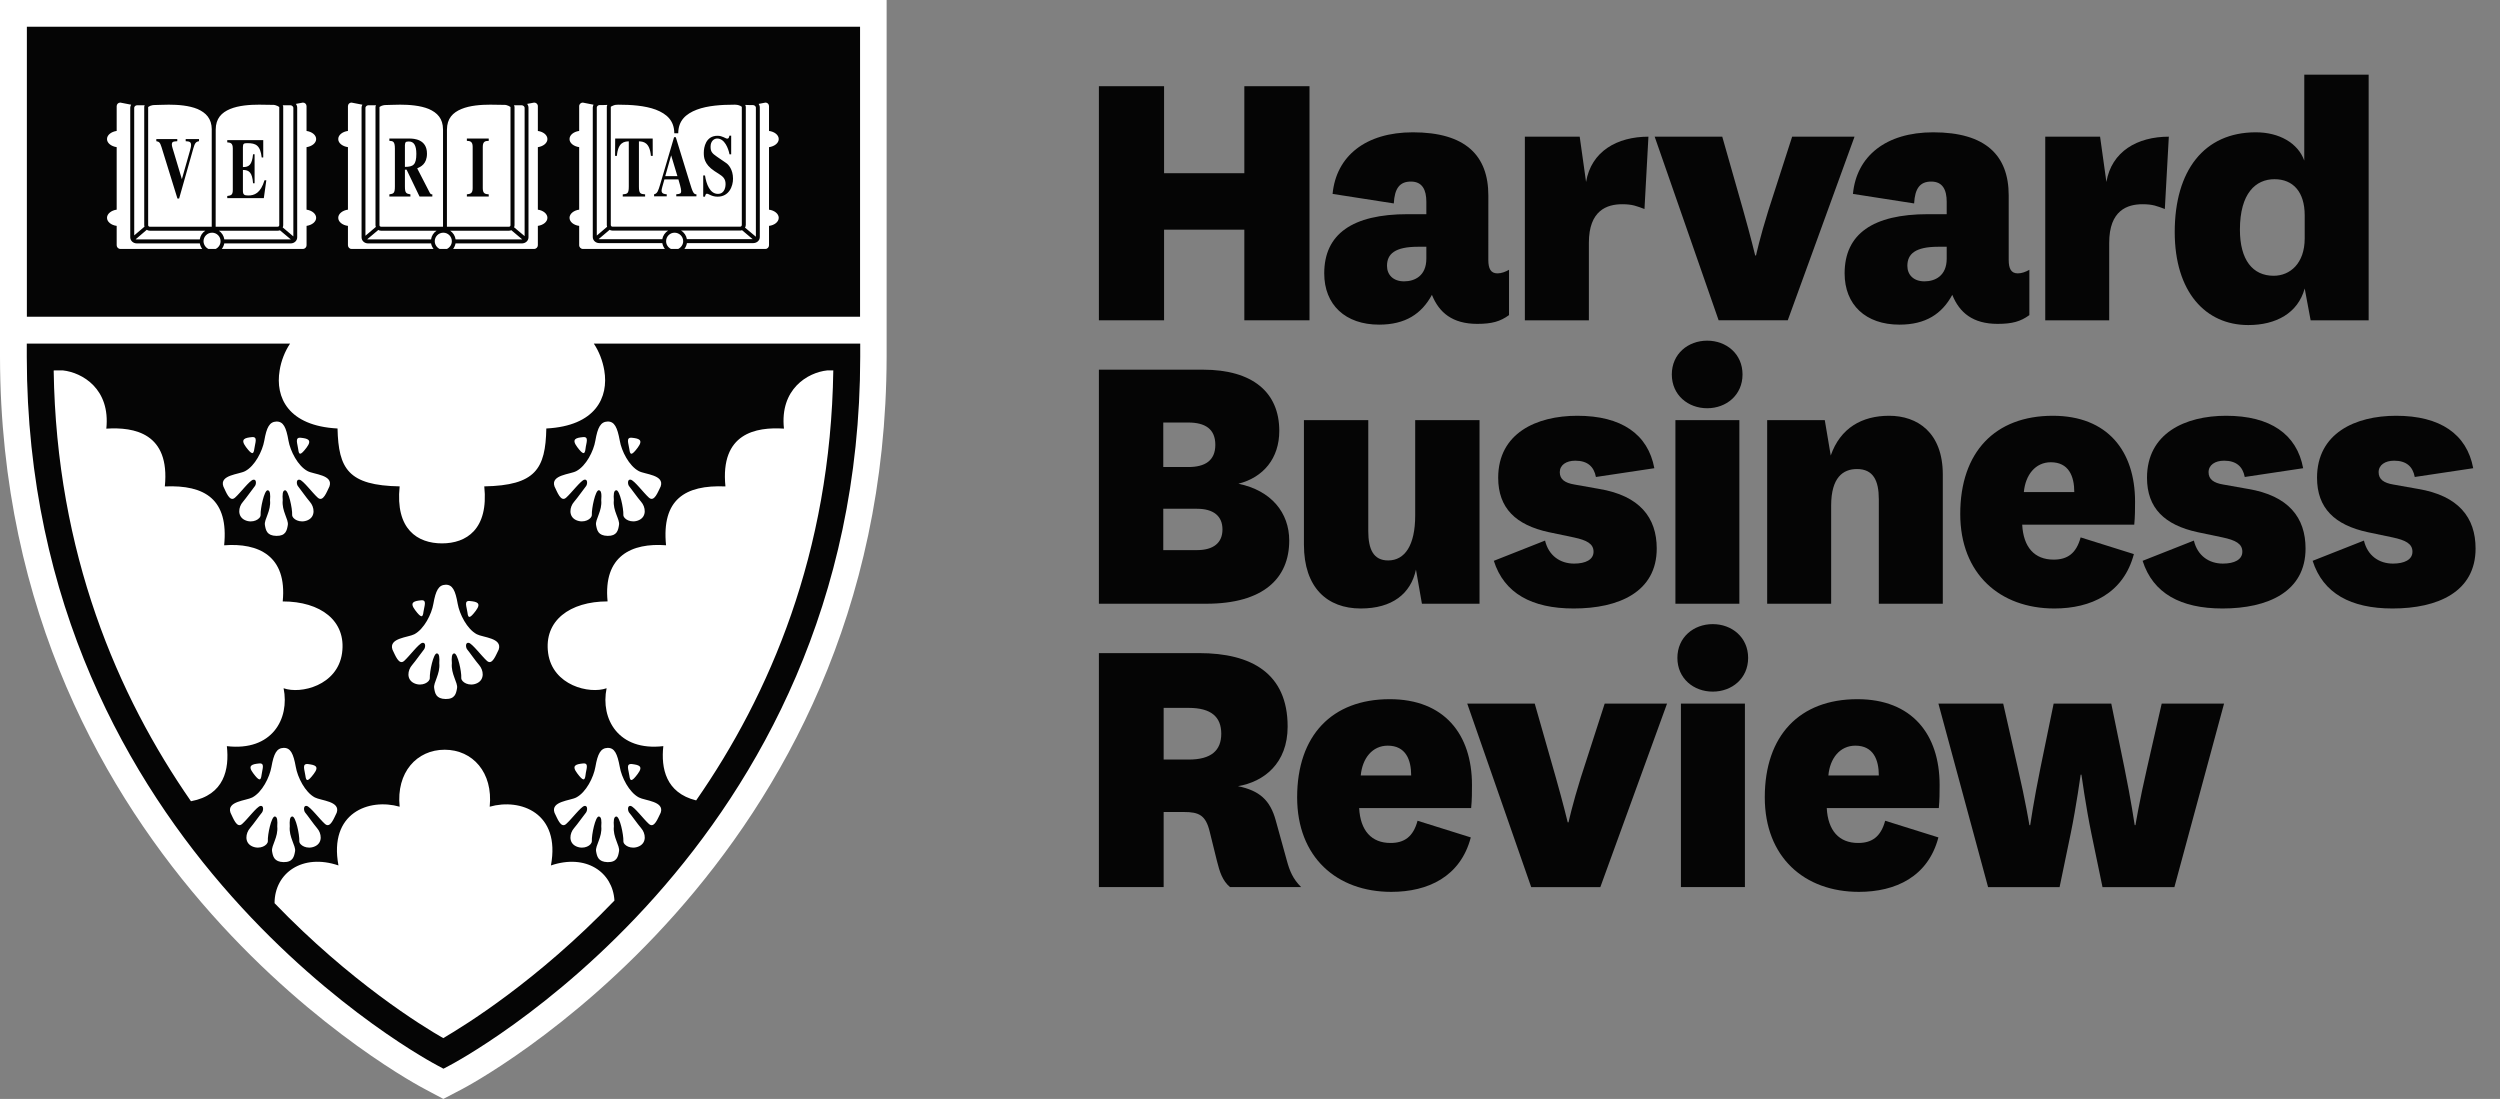 <svg width="91" height="40" viewBox="0 0 91 40" fill="none" xmlns="http://www.w3.org/2000/svg">
<rect x="0" y="0" width="91" height="40" fill="#808080" stroke="none"/>
<path d="M15.685 39.76L15.446 39.632C15.352 39.583 0.035 31.601 0 12.993V12.504V0H32.273V12.505V12.993C32.237 31.6 16.932 39.583 16.818 39.645L16.138 40L15.685 39.76Z" fill="white"/>
<path d="M0.978 0.973V11.529L31.306 11.528V0.973H0.978ZM27.128 3.819C27.239 3.825 27.334 3.825 27.413 3.825C27.468 3.827 27.514 3.876 27.514 3.911V8.617L27.118 8.285C27.135 8.257 27.147 8.227 27.147 8.187V3.882C27.142 3.857 27.136 3.838 27.128 3.819ZM27.397 8.705H25.003C24.98 8.575 24.903 8.46 24.791 8.392H26.943C26.967 8.392 26.988 8.39 27.009 8.378L27.397 8.705ZM22.232 3.889C22.252 3.864 22.397 3.807 22.428 3.815C22.45 3.815 22.476 3.811 22.501 3.811H22.522C22.957 3.811 23.473 3.842 23.873 3.992C24.271 4.147 24.543 4.391 24.544 4.852H24.688C24.691 4.391 24.96 4.147 25.363 3.992C25.76 3.841 26.279 3.811 26.71 3.811H26.759C26.78 3.811 26.799 3.815 26.816 3.815C26.833 3.811 26.895 3.832 26.94 3.849C26.966 3.862 26.985 3.875 26.996 3.883C26.998 3.889 27 3.89 27.002 3.893V8.188C27.002 8.223 26.974 8.251 26.944 8.251H22.291C22.259 8.251 22.233 8.223 22.233 8.188V3.889H22.232ZM22.29 8.393H24.32C24.21 8.461 24.13 8.576 24.107 8.706H21.815C21.805 8.706 21.799 8.704 21.79 8.704L22.19 8.365C22.221 8.383 22.254 8.393 22.29 8.393ZM21.723 3.911C21.723 3.876 21.764 3.827 21.821 3.825C21.897 3.825 21.997 3.825 22.108 3.819C22.097 3.839 22.09 3.858 22.088 3.883V8.188C22.088 8.212 22.092 8.234 22.099 8.254L21.723 8.575V3.911H21.723ZM18.996 3.832C19.049 3.832 19.096 3.887 19.096 3.919V8.595L18.712 8.273C18.721 8.25 18.729 8.227 18.729 8.198V3.889C18.724 3.864 18.717 3.849 18.711 3.832C18.822 3.832 18.919 3.832 18.996 3.832ZM19.011 8.715C19.011 8.715 19.003 8.715 18.998 8.715H16.584C16.565 8.583 16.493 8.47 16.384 8.398H18.526C18.556 8.398 18.585 8.39 18.612 8.379L19.011 8.715ZM16.269 4.715C16.271 4.311 16.483 4.098 16.795 3.968C17.105 3.838 17.511 3.81 17.849 3.81C18.071 3.81 18.265 3.818 18.389 3.818C18.404 3.818 18.47 3.832 18.52 3.857C18.544 3.868 18.566 3.882 18.577 3.892L18.582 3.896V8.198C18.582 8.229 18.557 8.253 18.527 8.253H16.268L16.269 4.715ZM13.812 3.896C13.824 3.889 13.858 3.864 13.897 3.849C13.943 3.832 13.997 3.824 14.014 3.824C14.141 3.824 14.336 3.81 14.564 3.81C14.898 3.81 15.302 3.84 15.611 3.968C15.917 4.104 16.124 4.312 16.126 4.715V8.253H13.875C13.839 8.253 13.813 8.229 13.813 8.198V3.896H13.812ZM13.874 8.398H15.891C15.78 8.47 15.71 8.583 15.69 8.715H13.397C13.387 8.715 13.378 8.715 13.366 8.71L13.771 8.37C13.801 8.39 13.835 8.398 13.874 8.398ZM13.302 3.919C13.302 3.888 13.347 3.832 13.403 3.832C13.48 3.832 13.575 3.832 13.688 3.831C13.678 3.848 13.672 3.864 13.668 3.889V8.198C13.668 8.219 13.675 8.24 13.682 8.259L13.302 8.581V3.919ZM10.291 3.831C10.403 3.832 10.5 3.832 10.576 3.832C10.629 3.832 10.678 3.887 10.678 3.919V8.605L10.291 8.278C10.302 8.253 10.309 8.226 10.309 8.197V3.889C10.308 3.864 10.301 3.848 10.291 3.831ZM10.587 8.715H8.166C8.147 8.583 8.073 8.47 7.967 8.398H10.106C10.135 8.398 10.165 8.393 10.19 8.383L10.587 8.715ZM7.852 4.715C7.854 4.311 8.065 4.098 8.375 3.968C8.687 3.838 9.094 3.81 9.434 3.81C9.653 3.81 9.845 3.818 9.97 3.818C9.984 3.818 10.05 3.832 10.101 3.857C10.126 3.868 10.148 3.882 10.16 3.892L10.165 3.896V8.198C10.165 8.229 10.139 8.253 10.105 8.253H7.85L7.852 4.715ZM5.393 3.896C5.405 3.889 5.439 3.864 5.479 3.849C5.524 3.832 5.581 3.824 5.596 3.824C5.725 3.824 5.916 3.81 6.145 3.81C6.48 3.81 6.88 3.84 7.19 3.968C7.496 4.104 7.705 4.312 7.709 4.715H7.707V8.253H5.455C5.42 8.253 5.393 8.229 5.393 8.198V3.896ZM5.455 8.398H7.472C7.362 8.47 7.291 8.583 7.271 8.715H4.98C4.962 8.715 4.949 8.715 4.939 8.709L5.342 8.365C5.373 8.386 5.415 8.398 5.455 8.398ZM4.885 3.919C4.885 3.888 4.929 3.832 4.985 3.832C5.06 3.832 5.156 3.832 5.267 3.831C5.259 3.848 5.254 3.862 5.25 3.889V8.198C5.25 8.215 5.254 8.231 5.259 8.251L4.886 8.568L4.885 3.919ZM4.379 9.061C4.305 9.061 4.247 8.998 4.247 8.927V8.222C4.048 8.197 3.895 8.074 3.895 7.928C3.895 7.784 4.048 7.659 4.247 7.631V5.356C4.049 5.327 3.895 5.208 3.895 5.062C3.895 4.913 4.049 4.795 4.247 4.766V3.864C4.247 3.791 4.305 3.734 4.38 3.734L4.774 3.811C4.754 3.841 4.743 3.878 4.741 3.919V8.638C4.743 8.768 4.854 8.86 4.981 8.86H7.274C7.285 8.935 7.317 9.003 7.362 9.061H4.379ZM7.852 9.061H7.586C7.482 9.009 7.41 8.904 7.408 8.778C7.41 8.61 7.547 8.47 7.72 8.47C7.89 8.47 8.029 8.61 8.029 8.778C8.029 8.903 7.956 9.009 7.852 9.061ZM11.508 7.928C11.508 8.074 11.356 8.193 11.159 8.222V8.927C11.159 8.998 11.101 9.061 11.027 9.061H8.074C8.117 9.003 8.149 8.935 8.164 8.86H10.583C10.706 8.86 10.818 8.768 10.818 8.638V3.919C10.818 3.864 10.798 3.818 10.769 3.782L11.026 3.734C11.1 3.734 11.158 3.791 11.158 3.864V4.767C11.355 4.795 11.508 4.914 11.508 5.062C11.508 5.208 11.355 5.327 11.158 5.357V7.632C11.357 7.659 11.508 7.784 11.508 7.928ZM12.794 9.061C12.722 9.061 12.665 8.998 12.665 8.927V8.222C12.463 8.197 12.312 8.074 12.312 7.928C12.312 7.784 12.463 7.659 12.665 7.631V5.356C12.463 5.327 12.312 5.208 12.312 5.062C12.312 4.913 12.463 4.795 12.665 4.766V3.864C12.665 3.791 12.722 3.734 12.794 3.734L13.191 3.811C13.171 3.841 13.161 3.878 13.161 3.919V8.638C13.161 8.768 13.271 8.86 13.397 8.86H15.691C15.704 8.935 15.737 9.003 15.781 9.061H12.794ZM16.269 9.061H16.001C15.9 9.009 15.825 8.904 15.825 8.778C15.825 8.61 15.965 8.47 16.137 8.47C16.308 8.47 16.447 8.61 16.447 8.778C16.448 8.903 16.373 9.009 16.269 9.061ZM19.926 7.928C19.926 8.074 19.776 8.193 19.578 8.222V8.927C19.578 8.998 19.519 9.061 19.444 9.061H16.493C16.536 9.003 16.568 8.935 16.582 8.86H18.998C19.124 8.86 19.237 8.768 19.237 8.638V3.919C19.237 3.864 19.217 3.818 19.187 3.782L19.444 3.734C19.519 3.734 19.578 3.791 19.578 3.864V4.767C19.776 4.795 19.926 4.914 19.926 5.062C19.926 5.208 19.776 5.327 19.578 5.357V7.632C19.776 7.659 19.926 7.784 19.926 7.928ZM21.213 9.061C21.144 9.061 21.082 8.998 21.082 8.927V8.222C20.881 8.197 20.731 8.074 20.731 7.928C20.731 7.784 20.881 7.659 21.082 7.631V5.356C20.881 5.327 20.731 5.208 20.731 5.062C20.731 4.913 20.881 4.795 21.082 4.766V3.864C21.082 3.791 21.143 3.734 21.213 3.734L21.604 3.811C21.588 3.838 21.58 3.874 21.577 3.911V8.631C21.58 8.758 21.689 8.849 21.815 8.849H24.108C24.122 8.929 24.155 8.998 24.202 9.061L21.213 9.061ZM24.688 9.061H24.423C24.317 9.009 24.246 8.904 24.246 8.778C24.246 8.61 24.384 8.47 24.554 8.47C24.728 8.47 24.868 8.61 24.868 8.778C24.868 8.903 24.791 9.009 24.688 9.061ZM28.346 7.928C28.346 8.074 28.194 8.198 27.992 8.222V8.927C27.992 8.998 27.936 9.061 27.864 9.061H24.911C24.959 8.998 24.991 8.929 25.004 8.849H27.417C27.544 8.849 27.657 8.759 27.657 8.628V3.911C27.657 3.861 27.64 3.818 27.615 3.782L27.864 3.734C27.936 3.734 27.992 3.791 27.992 3.864V4.766C28.194 4.794 28.346 4.913 28.346 5.062C28.346 5.208 28.194 5.327 27.992 5.357V7.632C28.194 7.659 28.346 7.784 28.346 7.928ZM9.033 7.116C8.884 7.116 8.842 7.079 8.842 6.941V6.186C9.066 6.186 9.182 6.278 9.211 6.67H9.267V5.615H9.211C9.174 6.003 9.061 6.085 8.842 6.081V5.356C8.842 5.222 8.881 5.211 9.008 5.211C9.314 5.211 9.475 5.289 9.526 5.732H9.582V5.102H8.272V5.182C8.378 5.192 8.474 5.196 8.474 5.403V6.916C8.474 7.104 8.403 7.116 8.272 7.134V7.213H9.603L9.694 6.562H9.628C9.486 7.036 9.257 7.116 9.033 7.116ZM25.731 7.052C25.802 7.052 25.902 7.159 26.12 7.159C26.537 7.159 26.682 6.781 26.682 6.504C26.682 6.166 26.511 5.984 26.431 5.933L26.1 5.706C25.907 5.576 25.865 5.507 25.865 5.338C25.865 5.136 25.991 5.042 26.106 5.042C26.375 5.042 26.512 5.4 26.554 5.617H26.615V4.938H26.55C26.537 5 26.526 5.047 26.473 5.047C26.409 5.047 26.301 4.942 26.12 4.942C25.687 4.942 25.618 5.367 25.618 5.56C25.618 5.704 25.618 5.971 26.007 6.227L26.16 6.325C26.305 6.419 26.411 6.496 26.411 6.702C26.411 6.748 26.404 7.057 26.131 7.057C25.841 7.057 25.709 6.7 25.662 6.387H25.597V7.159H25.662C25.674 7.108 25.683 7.052 25.731 7.052ZM5.88 5.357L6.459 7.227H6.52L7.039 5.395C7.092 5.221 7.12 5.159 7.244 5.14V5.061H6.759V5.14C6.89 5.148 6.955 5.158 6.955 5.281C6.955 5.345 6.93 5.426 6.911 5.498L6.62 6.522L6.325 5.537C6.304 5.461 6.255 5.327 6.255 5.268C6.255 5.151 6.31 5.151 6.453 5.14V5.061H5.69V5.14C5.785 5.159 5.822 5.169 5.88 5.357ZM14.938 7.075C14.79 7.046 14.739 7.037 14.739 6.788V6.176H14.8L15.272 7.155H15.737V7.075C15.709 7.075 15.674 7.074 15.643 7.016L15.186 6.128C15.309 6.071 15.542 5.977 15.542 5.591C15.542 5.066 15.063 5.043 14.904 5.043H14.173V5.126C14.302 5.135 14.374 5.141 14.374 5.408V6.788C14.374 7.039 14.325 7.05 14.173 7.075V7.155H14.939V7.075H14.938ZM14.739 5.282C14.749 5.183 14.754 5.15 14.882 5.15C15.062 5.15 15.155 5.286 15.155 5.6C15.155 6.003 15.039 6.072 14.739 6.075V5.282ZM22.888 5.145V6.788C22.888 7.05 22.836 7.058 22.668 7.075V7.155H23.482V7.075C23.311 7.059 23.257 7.052 23.257 6.788V5.145C23.414 5.152 23.649 5.173 23.693 5.673H23.76L23.758 5.043H22.393L22.388 5.673H22.455C22.497 5.172 22.729 5.152 22.888 5.145ZM24.269 7.072C24.191 7.065 24.081 7.057 24.081 6.939C24.081 6.886 24.12 6.757 24.185 6.53H24.694C24.724 6.631 24.794 6.864 24.794 6.949C24.794 7.052 24.756 7.057 24.616 7.072V7.146H25.35V7.072C25.242 7.079 25.206 6.97 25.104 6.637L24.599 4.995H24.536L24.033 6.704C23.962 6.939 23.931 7.046 23.809 7.072V7.146H24.269L24.269 7.072ZM24.43 5.655L24.658 6.412H24.215L24.43 5.655ZM16.994 5.126C17.099 5.133 17.205 5.14 17.205 5.342V6.851C17.205 7.046 17.115 7.058 16.994 7.074V7.155H17.79V7.074C17.664 7.064 17.573 7.052 17.573 6.851V5.343C17.573 5.134 17.681 5.131 17.79 5.127V5.043H16.994V5.126Z" fill="#050505"/>
<path d="M21.615 12.507C21.806 12.794 21.937 13.134 21.996 13.483C22.162 14.465 21.682 15.504 19.886 15.597C19.857 17.069 19.495 17.67 17.628 17.704C17.79 19.27 16.973 19.779 16.089 19.779C15.202 19.779 14.384 19.27 14.547 17.704C12.68 17.67 12.32 17.069 12.286 15.597C10.489 15.503 10.013 14.465 10.179 13.483C10.234 13.133 10.368 12.794 10.558 12.507H0.975V12.993C0.99 30.999 15.873 38.755 15.917 38.78L16.142 38.901L16.37 38.78C16.415 38.755 31.298 31 31.312 12.993V12.507H21.615ZM9.184 29.027C9.542 28.839 9.815 28.29 9.88 27.916C9.966 27.434 10.068 27.231 10.323 27.223C10.578 27.216 10.68 27.434 10.767 27.916C10.831 28.29 11.103 28.838 11.46 29.027C11.684 29.145 12.402 29.163 12.256 29.583C12.157 29.774 12.025 30.167 11.83 29.992C11.632 29.817 11.297 29.364 11.164 29.335C11.035 29.313 11.053 29.51 11.108 29.577C11.183 29.663 11.411 29.992 11.541 30.144C11.705 30.329 11.755 30.67 11.468 30.805C11.183 30.939 10.887 30.768 10.895 30.614C10.905 30.383 10.766 29.72 10.641 29.72C10.542 29.72 10.538 29.894 10.548 30.08C10.509 30.47 10.771 30.782 10.741 30.983C10.706 31.178 10.665 31.386 10.322 31.381C9.978 31.372 9.935 31.177 9.903 30.983C9.871 30.781 10.134 30.469 10.092 30.08C10.104 29.893 10.1 29.72 10.001 29.72C9.879 29.72 9.735 30.383 9.75 30.614C9.756 30.768 9.46 30.939 9.174 30.805C8.888 30.669 8.939 30.329 9.1 30.144C9.231 29.992 9.46 29.663 9.535 29.577C9.588 29.51 9.61 29.313 9.479 29.335C9.346 29.364 9.011 29.817 8.814 29.992C8.617 30.167 8.488 29.774 8.39 29.583C8.244 29.163 8.961 29.145 9.184 29.027ZM9.43 27.79C9.658 27.764 9.544 28.002 9.52 28.213C9.495 28.42 9.438 28.444 9.218 28.148C8.996 27.855 9.182 27.816 9.43 27.79ZM11.208 27.811C11.454 27.844 11.642 27.88 11.421 28.17C11.198 28.467 11.143 28.444 11.117 28.238C11.091 28.029 10.977 27.79 11.208 27.811ZM21.794 29.721C21.671 29.721 21.532 30.384 21.543 30.615C21.548 30.769 21.257 30.94 20.968 30.805C20.683 30.67 20.733 30.329 20.895 30.145C21.027 29.992 21.257 29.664 21.33 29.578C21.382 29.51 21.403 29.314 21.273 29.336C21.143 29.364 20.805 29.818 20.608 29.993C20.413 30.168 20.283 29.775 20.184 29.584C20.035 29.164 20.756 29.146 20.977 29.027C21.335 28.84 21.608 28.291 21.672 27.917C21.756 27.434 21.864 27.231 22.117 27.223C22.369 27.217 22.471 27.434 22.56 27.917C22.623 28.291 22.898 28.839 23.255 29.027C23.477 29.146 24.195 29.164 24.049 29.584C23.948 29.775 23.819 30.168 23.622 29.993C23.426 29.818 23.09 29.365 22.958 29.336C22.829 29.314 22.847 29.511 22.901 29.578C22.977 29.663 23.206 29.992 23.338 30.145C23.502 30.33 23.549 30.671 23.262 30.805C22.977 30.94 22.681 30.769 22.691 30.615C22.7 30.384 22.56 29.721 22.436 29.721C22.336 29.721 22.331 29.894 22.345 30.08C22.302 30.47 22.568 30.782 22.533 30.983C22.501 31.178 22.459 31.387 22.118 31.382C21.772 31.372 21.732 31.178 21.697 30.983C21.664 30.782 21.927 30.47 21.886 30.08C21.9 29.894 21.897 29.721 21.794 29.721ZM21.221 27.79C21.453 27.764 21.334 28.002 21.313 28.213C21.288 28.42 21.23 28.444 21.01 28.148C20.788 27.855 20.975 27.816 21.221 27.79ZM23 27.811C23.249 27.844 23.431 27.88 23.213 28.17C22.993 28.467 22.935 28.444 22.91 28.238C22.884 28.029 22.767 27.79 23 27.811ZM23.213 16.294C22.993 16.59 22.935 16.568 22.91 16.359C22.884 16.154 22.768 15.911 23 15.934C23.248 15.961 23.431 16.002 23.213 16.294ZM21.221 15.911C21.453 15.886 21.334 16.127 21.313 16.334C21.288 16.544 21.23 16.568 21.01 16.272C20.788 15.974 20.975 15.936 21.221 15.911ZM20.976 17.149C21.334 16.962 21.608 16.418 21.671 16.04C21.755 15.554 21.863 15.354 22.116 15.343C22.369 15.339 22.47 15.554 22.56 16.04C22.623 16.418 22.897 16.961 23.254 17.149C23.477 17.269 24.194 17.283 24.049 17.706C23.948 17.903 23.818 18.29 23.621 18.115C23.425 17.939 23.09 17.486 22.957 17.46C22.828 17.435 22.847 17.639 22.901 17.698C22.977 17.788 23.205 18.115 23.337 18.265C23.501 18.451 23.549 18.797 23.261 18.931C22.977 19.064 22.681 18.891 22.69 18.739C22.7 18.508 22.56 17.845 22.436 17.845C22.335 17.845 22.331 18.015 22.344 18.206C22.302 18.596 22.568 18.905 22.532 19.107C22.501 19.307 22.458 19.511 22.117 19.506C21.771 19.498 21.732 19.307 21.696 19.107C21.663 18.905 21.926 18.596 21.885 18.206C21.9 18.015 21.898 17.845 21.794 17.845C21.671 17.845 21.532 18.509 21.543 18.739C21.548 18.891 21.257 19.064 20.968 18.931C20.683 18.797 20.733 18.451 20.895 18.268C21.027 18.115 21.257 17.788 21.33 17.698C21.382 17.639 21.403 17.435 21.273 17.46C21.143 17.486 20.805 17.939 20.608 18.115C20.413 18.291 20.283 17.903 20.184 17.706C20.035 17.283 20.755 17.269 20.976 17.149ZM22.116 21.891C21.952 20.23 22.999 19.753 24.244 19.848C24.079 18.186 24.929 17.643 26.406 17.706C26.209 15.762 27.52 15.537 28.536 15.602C28.379 14.154 29.41 13.556 30.111 13.483H30.332C30.234 20.136 28.008 25.296 25.34 29.135C24.234 28.861 24.057 27.964 24.145 27.159C22.509 27.351 21.853 26.169 22.08 25.052C21.458 25.274 20.115 24.954 19.952 23.773C19.791 22.594 20.74 21.891 22.116 21.891ZM17.103 21.877C17.35 21.902 17.537 21.94 17.318 22.233C17.093 22.531 17.04 22.506 17.016 22.298C16.99 22.088 16.873 21.851 17.103 21.877ZM15.328 21.851C15.555 21.825 15.441 22.067 15.414 22.272C15.391 22.482 15.334 22.506 15.113 22.211C14.89 21.917 15.077 21.877 15.328 21.851ZM15.081 23.087C15.437 22.899 15.712 22.354 15.775 21.977C15.86 21.496 15.965 21.292 16.219 21.284C16.472 21.276 16.577 21.496 16.66 21.977C16.726 22.354 17 22.9 17.356 23.087C17.58 23.205 18.299 23.221 18.152 23.647C18.05 23.842 17.92 24.231 17.725 24.056C17.528 23.878 17.191 23.426 17.063 23.399C16.93 23.376 16.95 23.574 17.006 23.64C17.08 23.726 17.308 24.056 17.44 24.207C17.603 24.393 17.65 24.732 17.365 24.869C17.079 25.004 16.784 24.829 16.79 24.677C16.805 24.443 16.659 23.784 16.536 23.784C16.438 23.784 16.434 23.952 16.448 24.139C16.409 24.535 16.67 24.846 16.637 25.046C16.604 25.243 16.562 25.45 16.22 25.444C15.875 25.437 15.833 25.243 15.804 25.046C15.769 24.846 16.03 24.535 15.99 24.139C16.001 23.953 15.997 23.784 15.9 23.784C15.775 23.784 15.636 24.443 15.645 24.677C15.655 24.829 15.36 25.004 15.073 24.869C14.785 24.732 14.836 24.393 15.001 24.207C15.13 24.056 15.36 23.727 15.433 23.64C15.487 23.574 15.508 23.376 15.374 23.399C15.243 23.426 14.908 23.878 14.713 24.056C14.518 24.231 14.384 23.842 14.286 23.647C14.139 23.221 14.856 23.205 15.081 23.087ZM14.547 29.364C14.418 28.115 15.171 27.29 16.186 27.29C17.201 27.29 17.953 28.115 17.825 29.364C18.938 29.047 20.412 29.583 20.054 31.502C21.325 31.071 22.303 31.737 22.366 32.78C19.55 35.713 16.898 37.34 16.134 37.788C15.358 37.345 12.756 35.742 9.994 32.876C9.994 31.777 11.007 31.056 12.32 31.502C11.96 29.582 13.436 29.046 14.547 29.364ZM12.451 23.773C12.286 24.954 10.945 25.275 10.323 25.052C10.549 26.169 9.899 27.352 8.258 27.16C8.35 27.994 8.171 28.938 6.951 29.165C4.283 25.321 2.054 20.149 1.954 13.487C1.964 13.487 1.974 13.483 1.983 13.483H2.292C2.995 13.561 4.023 14.154 3.87 15.603C4.884 15.538 6.195 15.762 6 17.706C7.473 17.643 8.326 18.186 8.159 19.849C9.406 19.753 10.456 20.23 10.291 21.892C11.665 21.891 12.614 22.594 12.451 23.773ZM9.258 16.334C9.231 16.544 9.175 16.568 8.953 16.272C8.732 15.974 8.922 15.937 9.168 15.911C9.399 15.886 9.283 16.126 9.258 16.334ZM10.946 15.934C11.192 15.961 11.378 16.002 11.158 16.294C10.934 16.589 10.881 16.567 10.856 16.358C10.831 16.153 10.719 15.911 10.946 15.934ZM10.501 16.041C10.568 16.418 10.841 16.962 11.198 17.149C11.421 17.27 12.141 17.283 11.992 17.706C11.893 17.903 11.763 18.292 11.566 18.115C11.371 17.94 11.036 17.486 10.904 17.461C10.772 17.436 10.793 17.64 10.848 17.699C10.921 17.789 11.149 18.115 11.282 18.269C11.444 18.452 11.494 18.798 11.208 18.932C10.921 19.064 10.628 18.892 10.634 18.74C10.646 18.509 10.502 17.846 10.379 17.846C10.282 17.846 10.277 18.016 10.291 18.207C10.249 18.596 10.509 18.906 10.477 19.108C10.444 19.308 10.403 19.512 10.06 19.506C9.717 19.499 9.675 19.308 9.642 19.108C9.61 18.906 9.872 18.596 9.829 18.207C9.845 18.016 9.838 17.846 9.741 17.846C9.618 17.846 9.476 18.509 9.486 18.74C9.495 18.892 9.201 19.065 8.915 18.932C8.629 18.797 8.677 18.452 8.841 18.269C8.971 18.115 9.201 17.789 9.274 17.699C9.329 17.64 9.348 17.436 9.218 17.461C9.086 17.486 8.752 17.94 8.554 18.115C8.358 18.292 8.227 17.903 8.13 17.706C7.981 17.283 8.701 17.27 8.923 17.149C9.28 16.962 9.553 16.418 9.62 16.041C9.704 15.555 9.809 15.354 10.061 15.344C10.316 15.339 10.417 15.555 10.501 16.041Z" fill="#050505"/>
<path d="M46.928 19.677C46.928 21.051 45.987 21.976 43.905 21.976H40V13.456H43.789C45.597 13.456 46.566 14.281 46.566 15.684C46.566 16.683 45.988 17.377 45.077 17.608C46.277 17.854 46.928 18.664 46.928 19.677ZM42.343 17H43.254C43.861 17 44.238 16.769 44.238 16.19C44.238 15.611 43.862 15.38 43.254 15.38H42.343V17ZM42.343 20.024H43.572C44.164 20.024 44.498 19.763 44.498 19.272C44.498 18.779 44.164 18.519 43.572 18.519H42.343V20.024Z" fill="#050505"/>
<path d="M51.541 20.733C51.352 21.615 50.673 22.149 49.531 22.149C48.316 22.149 47.463 21.398 47.463 19.822V15.293H49.805V19.329C49.805 19.995 49.993 20.4 50.529 20.4C51.136 20.4 51.513 19.85 51.513 18.766V15.293H53.855V21.976H51.758L51.541 20.733Z" fill="#050505"/>
<path d="M56.24 19.677C56.371 20.227 56.791 20.515 57.297 20.515C57.716 20.515 58.005 20.371 58.005 20.082C58.005 19.793 57.76 19.662 57.282 19.561L56.385 19.373C55.17 19.112 54.534 18.491 54.534 17.391C54.534 15.771 55.923 15.134 57.413 15.134C59.017 15.134 59.987 15.8 60.218 17.043L58.092 17.362C58.019 16.986 57.789 16.769 57.34 16.769C57.008 16.769 56.776 16.928 56.776 17.188C56.776 17.449 56.964 17.579 57.311 17.637L58.208 17.796C59.682 18.042 60.305 18.837 60.305 19.966C60.305 21.543 58.931 22.149 57.282 22.149C55.763 22.149 54.751 21.6 54.375 20.414L56.24 19.677Z" fill="#050505"/>
<path d="M62.141 12.4C62.836 12.4 63.428 12.878 63.428 13.63C63.428 14.382 62.836 14.86 62.141 14.86C61.447 14.86 60.854 14.382 60.854 13.63C60.854 12.878 61.448 12.4 62.141 12.4ZM63.313 15.293V21.976H60.985V15.293H63.313Z" fill="#050505"/>
<path d="M66.639 16.581C66.986 15.583 67.768 15.134 68.765 15.134C69.792 15.134 70.718 15.741 70.718 17.275V21.976H68.389V18.172C68.389 17.492 68.186 17.073 67.594 17.073C67.088 17.073 66.654 17.377 66.654 18.404V21.976H64.325V15.293H66.422L66.639 16.581Z" fill="#050505"/>
<path d="M75.735 19.561L77.673 20.169C77.296 21.6 76.111 22.149 74.78 22.149C72.799 22.149 71.353 20.892 71.353 18.707C71.353 16.45 72.625 15.134 74.723 15.134C76.704 15.134 77.716 16.407 77.716 18.259C77.716 18.505 77.716 18.794 77.687 19.098H73.608C73.652 19.923 74.057 20.37 74.751 20.37C75.244 20.371 75.576 20.154 75.735 19.561ZM75.504 17.912C75.504 17.333 75.302 16.826 74.65 16.826C74.086 16.826 73.725 17.29 73.668 17.912H75.504Z" fill="#050505"/>
<path d="M79.857 19.677C79.988 20.227 80.406 20.515 80.913 20.515C81.332 20.515 81.621 20.371 81.621 20.082C81.621 19.793 81.376 19.662 80.898 19.561L80.001 19.373C78.787 19.112 78.151 18.491 78.151 17.391C78.151 15.771 79.539 15.134 81.029 15.134C82.635 15.134 83.604 15.8 83.835 17.043L81.709 17.362C81.636 16.986 81.405 16.769 80.956 16.769C80.624 16.769 80.392 16.928 80.392 17.188C80.392 17.449 80.579 17.579 80.926 17.637L81.825 17.796C83.3 18.042 83.922 18.837 83.922 19.966C83.922 21.543 82.548 22.149 80.898 22.149C79.38 22.149 78.368 21.6 77.991 20.414L79.857 19.677Z" fill="#050505"/>
<path d="M86.047 19.677C86.177 20.227 86.597 20.515 87.103 20.515C87.522 20.515 87.813 20.371 87.813 20.082C87.813 19.793 87.566 19.662 87.088 19.561L86.192 19.373C84.978 19.112 84.34 18.491 84.34 17.391C84.34 15.771 85.729 15.134 87.219 15.134C88.824 15.134 89.793 15.8 90.025 17.043L87.897 17.362C87.826 16.986 87.595 16.769 87.146 16.769C86.814 16.769 86.582 16.928 86.582 17.188C86.582 17.449 86.77 17.579 87.117 17.637L88.014 17.796C89.49 18.042 90.111 18.837 90.111 19.966C90.111 21.543 88.737 22.149 87.088 22.149C85.57 22.149 84.558 21.6 84.18 20.414L86.047 19.677Z" fill="#050505"/>
<path d="M44.772 32.29C44.498 32.059 44.397 31.741 44.296 31.336L44.035 30.28C43.89 29.673 43.645 29.557 43.094 29.557H42.357V32.29H40V23.773H43.644C45.553 23.773 46.87 24.51 46.87 26.447C46.87 27.792 46.002 28.458 45.062 28.617C45.842 28.776 46.233 29.122 46.436 29.86L46.84 31.321C46.942 31.697 47.057 31.986 47.361 32.29L44.772 32.29ZM42.357 27.648H43.269C44.092 27.648 44.454 27.314 44.454 26.708C44.454 26.1 44.092 25.767 43.269 25.767H42.357V27.648Z" fill="#050505"/>
<path d="M51.599 29.875L53.537 30.482C53.161 31.915 51.974 32.464 50.644 32.464C48.662 32.464 47.216 31.206 47.216 29.022C47.216 26.766 48.489 25.45 50.586 25.45C52.567 25.45 53.58 26.722 53.58 28.573C53.58 28.819 53.58 29.108 53.55 29.413H49.473C49.517 30.236 49.922 30.684 50.616 30.684C51.107 30.684 51.44 30.468 51.599 29.875ZM51.367 28.226C51.367 27.649 51.165 27.142 50.514 27.142C49.951 27.142 49.589 27.604 49.531 28.226H51.367Z" fill="#050505"/>
<path d="M53.407 25.61H55.864L56.631 28.299C56.906 29.268 57.065 29.934 57.065 29.934H57.094C57.094 29.934 57.239 29.268 57.543 28.299L58.411 25.61H60.681L58.252 32.291H55.736L53.407 25.61Z" fill="#050505"/>
<path d="M62.344 22.718C63.038 22.718 63.632 23.195 63.632 23.947C63.632 24.699 63.038 25.175 62.344 25.175C61.65 25.175 61.057 24.699 61.057 23.947C61.057 23.195 61.65 22.718 62.344 22.718ZM63.515 25.61V32.29H61.186V25.61H63.515Z" fill="#050505"/>
<path d="M68.62 29.875L70.558 30.482C70.182 31.915 68.996 32.464 67.665 32.464C65.684 32.464 64.238 31.206 64.238 29.022C64.238 26.766 65.511 25.45 67.609 25.45C69.589 25.45 70.602 26.722 70.602 28.573C70.602 28.819 70.602 29.108 70.573 29.413H66.494C66.537 30.236 66.942 30.684 67.636 30.684C68.129 30.684 68.461 30.468 68.62 29.875ZM68.389 28.226C68.389 27.649 68.186 27.142 67.536 27.142C66.971 27.142 66.609 27.604 66.553 28.226H68.389Z" fill="#050505"/>
<path d="M76.85 25.61L77.327 27.937C77.572 29.138 77.703 30.034 77.703 30.034H77.731C77.731 30.034 77.876 29.152 78.15 27.966L78.686 25.61H80.956L79.148 32.291H76.531L76.126 30.338C75.924 29.354 75.764 28.198 75.764 28.198H75.736C75.736 28.198 75.576 29.354 75.374 30.338L74.969 32.291H72.366L70.558 25.61H72.916L73.451 27.966C73.726 29.152 73.87 30.034 73.87 30.034H73.899C73.899 30.034 74.029 29.138 74.275 27.937L74.753 25.61H76.85Z" fill="#050505"/>
<path d="M54.175 9.46C54.175 9.778 54.263 9.951 54.508 9.951C54.652 9.951 54.798 9.894 54.928 9.821V11.47C54.609 11.702 54.306 11.789 53.771 11.789C52.874 11.789 52.383 11.383 52.122 10.732C51.746 11.427 51.152 11.817 50.199 11.817C48.97 11.817 48.202 11.094 48.202 9.951C48.202 8.519 49.229 7.796 51.239 7.796H51.919V7.347C51.919 6.913 51.776 6.609 51.356 6.609C50.95 6.609 50.763 6.855 50.734 7.405L48.506 7.058C48.637 5.684 49.708 4.816 51.428 4.816C53.338 4.816 54.176 5.655 54.176 7.117L54.175 9.46ZM51.919 8.982H51.616C50.777 8.982 50.487 9.242 50.487 9.677C50.487 9.995 50.704 10.241 51.109 10.241C51.499 10.241 51.919 10.038 51.919 9.416V8.982Z" fill="#050505"/>
<path d="M59.859 7.608C59.584 7.506 59.425 7.434 59.049 7.434C58.5 7.434 57.835 7.651 57.835 8.837V11.659H55.505V4.975H57.501L57.733 6.624C57.92 5.51 58.861 4.975 60.003 4.975L59.859 7.608Z" fill="#050505"/>
<path d="M60.23 4.975H62.69L63.456 7.666C63.73 8.635 63.889 9.3 63.889 9.3H63.919C63.919 9.3 64.063 8.635 64.367 7.666L65.234 4.975H67.505L65.075 11.658H62.558L60.23 4.975Z" fill="#050505"/>
<path d="M73.117 9.46C73.117 9.778 73.203 9.951 73.45 9.951C73.594 9.951 73.738 9.894 73.869 9.821V11.47C73.551 11.702 73.247 11.789 72.712 11.789C71.816 11.789 71.324 11.383 71.063 10.732C70.687 11.427 70.094 11.817 69.14 11.817C67.91 11.817 67.144 11.094 67.144 9.951C67.144 8.519 68.17 7.796 70.18 7.796H70.86V7.347C70.86 6.913 70.716 6.609 70.297 6.609C69.891 6.609 69.703 6.855 69.674 7.405L67.447 7.058C67.577 5.684 68.647 4.816 70.369 4.816C72.278 4.816 73.117 5.655 73.117 7.117V9.46ZM70.86 8.982H70.556C69.717 8.982 69.428 9.242 69.428 9.677C69.428 9.995 69.645 10.241 70.05 10.241C70.441 10.241 70.86 10.038 70.86 9.416V8.982Z" fill="#050505"/>
<path d="M78.8 7.608C78.525 7.506 78.367 7.434 77.989 7.434C77.44 7.434 76.775 7.651 76.775 8.837V11.659H74.447V4.975H76.443L76.673 6.624C76.862 5.51 77.802 4.975 78.945 4.975L78.8 7.608Z" fill="#050505"/>
<path d="M83.876 2.719H86.219V11.659H84.107L83.891 10.501C83.644 11.398 82.849 11.832 81.836 11.832C80.274 11.832 79.16 10.617 79.16 8.447C79.16 6.205 80.231 4.816 82.111 4.816C82.966 4.816 83.644 5.207 83.875 5.844L83.876 2.719ZM83.891 7.839C83.891 6.986 83.471 6.523 82.791 6.523C82.112 6.523 81.533 7.029 81.533 8.361C81.533 9.46 81.996 10.038 82.762 10.038C83.356 10.038 83.891 9.59 83.891 8.679V7.839Z" fill="#050505"/>
<path d="M40 11.659V3.138H42.372V6.305H45.294V3.138H47.666V11.659H45.294V8.36H42.372V11.659H40Z" fill="#050505"/>
</svg>
